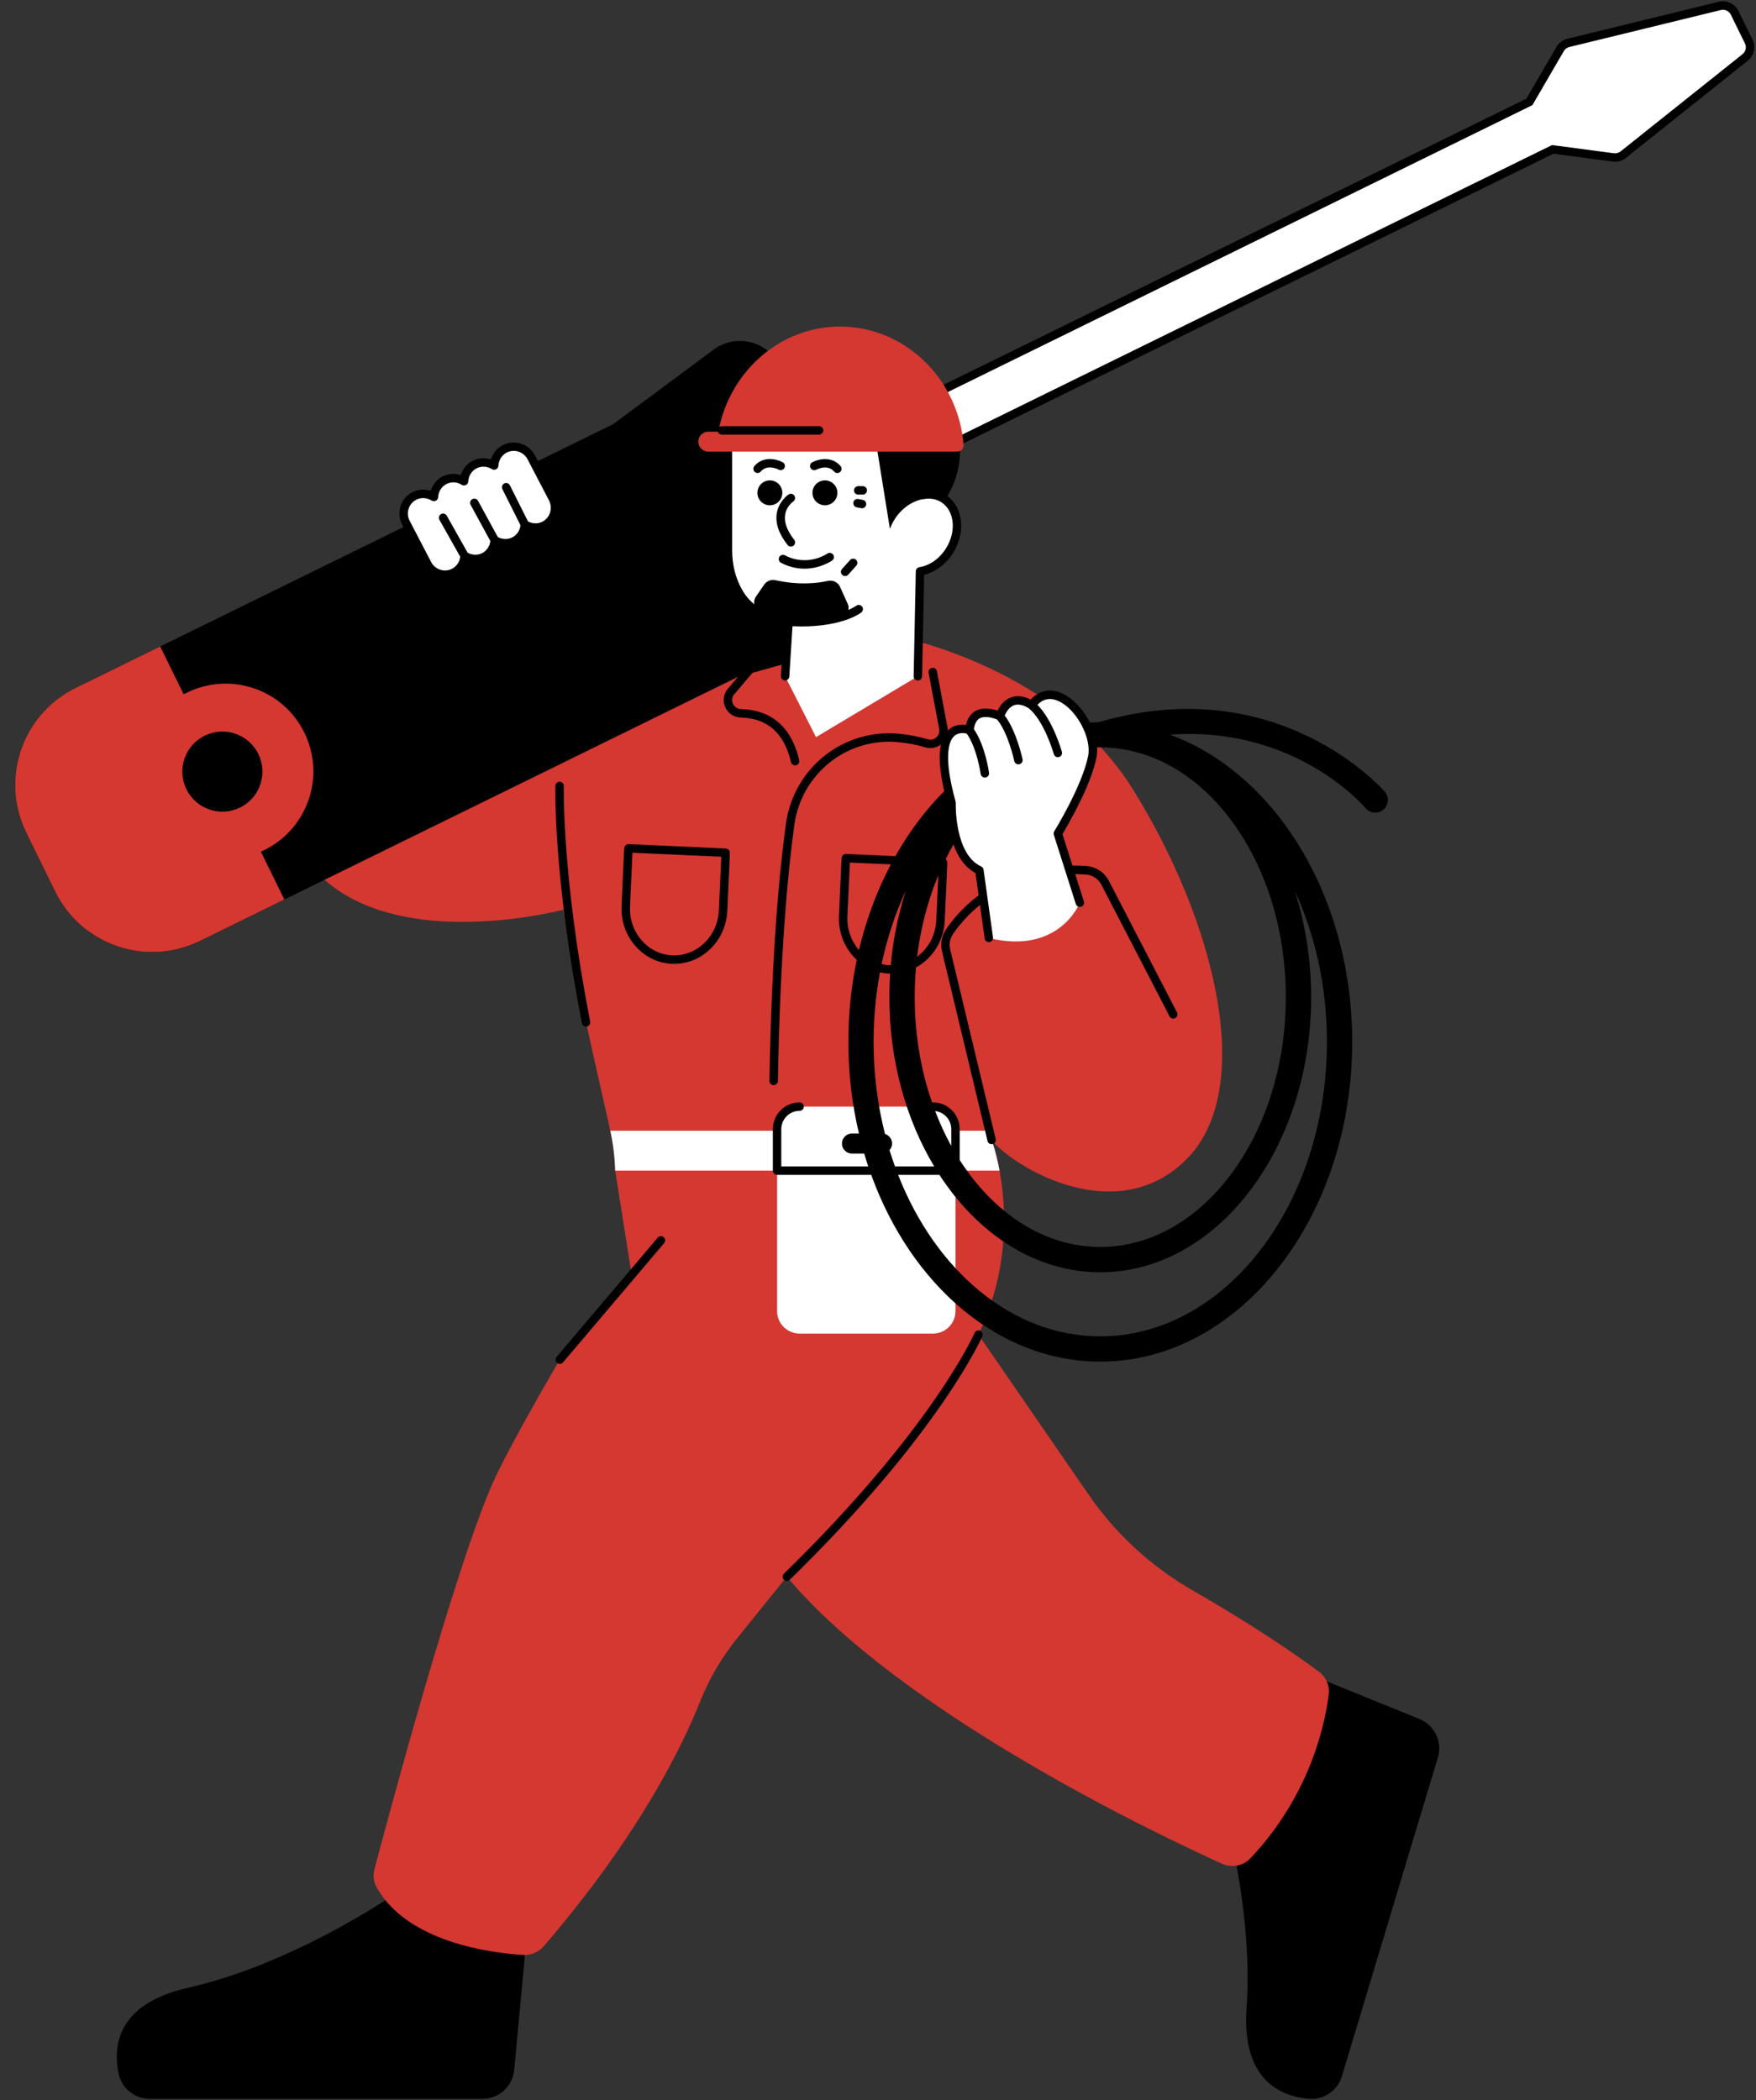 <?xml version="1.0" encoding="UTF-8" standalone="no"?><svg xmlns="http://www.w3.org/2000/svg" xmlns:xlink="http://www.w3.org/1999/xlink" fill="#000000" height="498.4" preserveAspectRatio="xMidYMid meet" version="1" viewBox="-3.6 -0.3 416.7 498.4" width="416.7" zoomAndPan="magnify"><rect x="-3.6" y="-0.3" width="416.7" height="498.4" fill="#333333" stroke="none"/><g id="change1_1"><path d="M120.87,464.69l-2.45,26.26c-0.36,3.88-3.62,6.85-7.52,6.85H31.94c-3.53,0-6.63-2.44-7.37-5.89 c-1.4-6.52-0.5-16.62,16.38-20.45c20.42-4.63,39.69-16.15,46.83-20.74c1.89-1.22,4.24-1.52,6.38-0.83l21.5,6.91 C119.04,457.89,121.2,461.17,120.87,464.69z M333.22,407.65l-24.44-9.92c-3.28-1.33-7.05-0.21-9.05,2.71l-12.82,18.6 c-1.28,1.85-1.67,4.18-1.05,6.35c2.34,8.17,7.81,29.94,6.35,50.82c-1.2,17.27,8.21,21.04,14.86,21.58c3.52,0.29,6.74-1.97,7.76-5.35 l22.77-75.61C338.74,413.09,336.83,409.11,333.22,407.65z" fill="inherit"/></g><g id="change2_1"><path d="M311.71,401.76c-0.85,7.02-4.35,23.88-18.59,38.96c-1.72,1.82-4.45,2.31-6.74,1.28 c-15.7-7.11-76.12-35.82-103.27-68.11l-11.82,14.65c-3.65,4.53-6.6,9.56-8.74,14.94c-4.21,10.58-14.55,31.93-37.17,58.15 c-1.21,1.4-3.03,2.14-4.89,2.02c-7.63-0.48-27.57-3-34.79-16.2c-0.68-1.25-0.81-2.72-0.45-4.1c3.07-11.64,18.69-70.14,27.88-91.25 c3.88-8.93,16.11-29.73,16.11-29.73l17.06-20.12l-3.92-24.74c-0.09-3.17-0.47-6.34-1.15-9.47c-0.05-0.23-0.1-0.46-0.15-0.69 c-3.81-16.63-9.07-40.22-10.98-51.76c0,0-52.31,13.96-65.13-19.4c-12.81-33.34,74.73-60.21,138.45-46.76 c0.09,0.02,0.18,0.04,0.27,0.05c2.49,0.39,42.52,6.97,61.53,37.52c19.62,31.53,29.49,71.49,12.47,88.08 c-13.8,13.46-32.56,5.68-41.51-0.81c-2.08-1.5-3.63-2.94-4.47-4.02c0.1,0.27,1.07,2.94,1.88,7.26c1.57,8.46,2.5,23.27-5.01,38.93 l26.21,38.05c6.37,9.25,14.78,16.97,24.58,22.62c8.82,5.08,20.22,12.05,30.02,19.33C311.07,397.68,311.96,399.7,311.71,401.76z" fill="#d43831"/></g><g id="change3_1"><path d="M410.53,13.33l-28.94,23.08c-0.66,0.52-1.5,0.76-2.33,0.65l-14.39-1.9L164.8,133.37l-5.54-11.28 l200.07-98.22l7.3-12.55c0.42-0.73,1.12-1.25,1.94-1.45l35.96-8.78c1.41-0.34,2.87,0.34,3.51,1.64l1.67,3.41l1.67,3.41 C412.02,10.86,411.67,12.43,410.53,13.33z" fill="#ffffff"/></g><g id="change1_2"><path d="M156.4,228.44c-0.18,0-0.36,0-0.55-0.01c-3.36-0.15-6.45-1.67-8.71-4.27c-2.25-2.59-3.4-5.94-3.24-9.44l0.58-12.93 c0.01-0.29,0.04-0.58,0.07-0.87c0.06-0.53,0.51-0.92,1.04-0.89l23.03,1.04c0.53,0.02,0.95,0.45,0.96,0.98c0,0.29,0,0.58-0.01,0.87 l-0.58,12.93C168.67,222.91,163.08,228.44,156.4,228.44z M146.48,202.07l-0.58,12.74c-0.14,2.99,0.84,5.84,2.75,8.04 c1.9,2.18,4.48,3.46,7.29,3.58c5.81,0.25,10.77-4.52,11.05-10.67l0.58-12.74L146.48,202.07z M207.99,230.77 c-0.18,0-0.36,0-0.55-0.01c-6.92-0.31-12.27-6.46-11.95-13.71l0.58-12.93c0.01-0.29,0.04-0.58,0.07-0.87 c0.06-0.53,0.52-0.91,1.04-0.89l23.04,1.04c0.53,0.02,0.95,0.46,0.96,0.98c0,0.29,0,0.58-0.01,0.87c0,0,0,0,0,0l-0.58,12.93 C220.26,225.24,214.66,230.77,207.99,230.77z M198.07,204.4l-0.58,12.74c-0.28,6.15,4.23,11.36,10.04,11.62 c5.81,0.26,10.77-4.52,11.05-10.67l0.58-12.74L198.07,204.4z M220.16,205.21L220.16,205.21L220.16,205.21z M412.28,9.11l-3.35-6.82 c-0.84-1.71-2.79-2.62-4.64-2.17L368.33,8.9c-1.08,0.26-2.01,0.96-2.57,1.92l-7.14,12.29l-167.86,82.41l-9.34-19.02 c-2.9-5.9-10.44-7.73-15.71-3.81l-23.74,17.63l0,0L14.36,162.97c-12.72,6.24-17.97,21.62-11.73,34.34l6.86,13.98 c6.24,12.72,21.62,17.97,34.34,11.73l127.61-62.65l0,0l28.47-8c6.33-1.78,9.49-8.86,6.6-14.76l-9.34-19.02l167.86-82.41l14.09,1.86 c1.09,0.15,2.22-0.17,3.09-0.86l28.94-23.08C412.64,12.93,413.12,10.82,412.28,9.11z M409.91,12.55l-28.94,23.08 c-0.44,0.35-1.01,0.51-1.58,0.44l-14.69-1.94L196.29,116.8l-2.33-4.74l-2.33-4.74l168.41-82.67l7.45-12.81 c0.28-0.49,0.76-0.85,1.31-0.98l35.96-8.78c0.95-0.23,1.95,0.24,2.37,1.11l3.35,6.82v0C410.91,10.87,410.67,11.94,409.91,12.55z" fill="inherit"/></g><g id="change2_2"><path d="M68.63,173.58L68.63,173.58c-5.06-10.32-17.53-14.57-27.85-9.51l-0.8,0.39l-5.57-11.34l-20.05,9.84 c-12.72,6.24-17.97,21.62-11.73,34.34l6.86,13.98c6.24,12.72,21.62,17.97,34.34,11.73l20.05-9.84l-5.57-11.34l0.8-0.39 C69.44,196.37,73.69,183.9,68.63,173.58z M53.36,191.35c-4.71,2.31-10.41,0.37-12.72-4.34c-2.31-4.71-0.37-10.41,4.34-12.72 c4.71-2.31,10.41-0.37,12.72,4.34S58.08,189.03,53.36,191.35z" fill="#d43831"/></g><g id="change3_2"><path d="M221.81,130.24c-1.73,2.85-4.43,4.65-7.09,5.05l-0.51,24.9l-24.17,14.45l-7.35-14.45l0.82-12.9 c-6.24,0-9.83-3.55-11.86-7.1c-1.71-2.99-2.51-6.43-2.51-9.88v-25.81l33.32-8.33l12.74,16.33l-0.1,4.74 c1.78-0.4,3.58-0.19,5.11,0.74C223.86,120.2,224.58,125.69,221.81,130.24z" fill="#ffffff"/></g><g id="change1_3"><path d="M222.67,130.76c-1.66,2.72-4.21,4.67-6.96,5.35l-0.5,24.1c-0.01,0.55-0.48,1.01-1.02,0.98c-0.55-0.01-0.99-0.47-0.98-1.02 l0.51-24.9c0.01-0.49,0.37-0.9,0.85-0.97c2.48-0.37,4.87-2.08,6.39-4.58c2.48-4.07,1.9-8.95-1.28-10.89 c-1.25-0.76-2.77-0.98-4.37-0.62c-0.06,0.01-0.13,0-0.19,0c-2.49,0.55-4.94,2.28-6.55,4.94c-0.41,0.67-0.73,1.36-0.99,2.05h0 l-3.98-24.72c0.26-0.08,0.52-0.14,0.79-0.21l-2.32-2.97l-31.93,7.98v25.02c0,3.42,0.82,6.67,2.38,9.38c2.19,3.82,5.71,5.92,11.1,6.6 c11.35,0.68,15.89-2.77,15.94-2.81c0.43-0.34,1.06-0.27,1.4,0.16s0.28,1.05-0.15,1.4c-0.18,0.15-4.26,3.34-14.25,3.34 c-0.67,0-1.38-0.02-2.1-0.05l-0.75,11.92c-0.03,0.53-0.47,0.94-1,0.94c-0.02,0-0.04,0-0.06,0c-0.55-0.04-0.97-0.51-0.94-1.06 l0.76-11.98c-5.56-0.89-9.28-3.28-11.68-7.47c-1.73-3.02-2.64-6.61-2.64-10.38v-25.81c0-0.46,0.31-0.86,0.76-0.97l33.32-8.33 c0.38-0.09,0.79,0.04,1.03,0.35l3.34,4.28c5.72-0.77,11.09,1.12,13.54,2.6c1.96,1.18,3.22,2.74,4.06,3.99 c0.02,1.83-0.17,4.65-1.39,7.8c-0.48,1.25-1.04,2.31-1.59,3.23C224.9,120.12,225.6,125.95,222.67,130.76z" fill="inherit"/></g><g id="change2_3"><path d="M225.06,105.26c0.07,0.87-0.61,1.61-1.47,1.61h-16.04h-41.18h-1.91c-1.3,0-2.36-1.06-2.36-2.36 c0-1.3,1.06-2.36,2.36-2.36h2.41c2.56-14.16,14.57-24.95,28.89-24.95c8.08,0,15.44,3.44,20.77,8.98 C221.31,91.17,224.47,97.85,225.06,105.26z" fill="#d43831"/></g><g id="change3_3"><path d="M223.14,277.51v33.33c0,2.96-2.4,5.35-5.35,5.35h-31.64c-2.96,0-5.35-2.4-5.35-5.35v-33.33h-38.42 c-0.09-3.17-0.47-6.34-1.15-9.47h39.57v-0.37c0-2.96,2.4-5.35,5.35-5.35h31.64c2.96,0,5.35,2.4,5.35,5.35v0.37h7.56l1.01,2.21 c0.1,0.27,1.07,2.94,1.88,7.26H223.14z" fill="#ffffff"/></g><g id="change1_4"><path d="M189.34,117.55c-0.49-1.56,0.37-3.22,1.93-3.71c1.56-0.49,3.22,0.37,3.71,1.93c0.49,1.56-0.37,3.22-1.93,3.71 C191.49,119.97,189.83,119.11,189.34,117.55z M181.91,115.77c-0.49-1.56-2.15-2.42-3.71-1.93c-1.56,0.49-2.42,2.15-1.93,3.71 c0.49,1.56,2.15,2.42,3.71,1.93C181.54,118.99,182.4,117.33,181.91,115.77z M176.82,145.03c3.14,1.48,9.28,3.26,18.85,1.48 c1.63-0.3,2.56-2.05,1.87-3.56l-1.79-3.96c-0.5-1.11-1.71-1.69-2.9-1.43c-2.39,0.54-6.79,1.08-12.45-0.17 c-1.01-0.22-2.05,0.19-2.64,1.03l-1.96,2.84C174.9,142.57,175.39,144.35,176.82,145.03z M182.66,131.49 c-0.49-0.26-1.09-0.06-1.35,0.43c-0.25,0.49-0.06,1.09,0.43,1.35c1.99,1.03,3.88,1.39,5.55,1.39c3.77,0,6.43-1.83,6.59-1.94 c0.45-0.32,0.56-0.94,0.24-1.39c-0.32-0.45-0.94-0.56-1.39-0.25C192.54,131.2,188.02,134.27,182.66,131.49z M184.63,118.72 c0.46-0.3,0.58-0.92,0.28-1.38c-0.3-0.46-0.92-0.59-1.38-0.29c-0.09,0.06-2.32,1.56-2.8,4.46c-0.38,2.35,0.48,4.88,2.56,7.52 c0.2,0.25,0.49,0.38,0.79,0.38c0.22,0,0.44-0.07,0.62-0.21c0.43-0.34,0.51-0.97,0.17-1.4c-1.71-2.17-2.44-4.17-2.16-5.94 C183.02,119.84,184.6,118.74,184.63,118.72z M200.05,117.08h1.09c0.55,0,1-0.45,1-1s-0.45-1-1-1h-1.09c-0.55,0-1,0.45-1,1 S199.5,117.08,200.05,117.08z M199.71,120.1l1.07,0.2c0.06,0.01,0.12,0.02,0.18,0.02c0.47,0,0.89-0.34,0.98-0.82 c0.1-0.54-0.26-1.07-0.8-1.17l-1.07-0.2c-0.54-0.1-1.06,0.26-1.17,0.8C198.81,119.48,199.17,120,199.71,120.1z M182.14,109.41 c-1.4-0.77-4.6-1.58-6.72,0.89c-0.36,0.42-0.31,1.05,0.11,1.41c0.19,0.16,0.42,0.24,0.65,0.24c0.28,0,0.56-0.12,0.76-0.35 c1.58-1.85,4.14-0.5,4.24-0.44c0.48,0.26,1.09,0.09,1.35-0.39C182.8,110.29,182.62,109.68,182.14,109.41z M196.28,136.15 c0.19,0.17,0.43,0.25,0.67,0.25c0.27,0,0.55-0.11,0.75-0.33l1.9-2.12c0.37-0.41,0.33-1.04-0.08-1.41c-0.41-0.37-1.04-0.33-1.41,0.08 l-1.9,2.12C195.83,135.15,195.87,135.78,196.28,136.15z M191.77,101.84c0-0.55-0.45-1-1-1h-23.08c-0.55,0-1,0.45-1,1s0.45,1,1,1 h23.08C191.32,102.84,191.77,102.39,191.77,101.84z M220.89,220.26c-1.03,1.53-1.38,3.43-0.95,5.21l10.8,45.01 c0.11,0.46,0.52,0.77,0.97,0.77c0.08,0,0.16-0.01,0.23-0.03c0.54-0.13,0.87-0.67,0.74-1.21l-10.8-45.01 c-0.3-1.24-0.06-2.56,0.66-3.62c3.19-4.71,12.64-15.51,31.59-14.14c1.52,0.11,2.92,1.05,3.64,2.44l16.16,31.21 c0.25,0.49,0.85,0.68,1.35,0.43c0.49-0.25,0.68-0.86,0.43-1.35l-16.16-31.21c-1.04-2.01-3.06-3.36-5.28-3.52 C234.31,203.8,224.27,215.26,220.89,220.26z M228.98,315.52c-0.51-0.22-1.1,0.02-1.31,0.52c-0.1,0.22-10.06,22.82-45.25,57.13 c-0.4,0.39-0.4,1.02-0.02,1.41c0.2,0.2,0.46,0.3,0.72,0.3c0.25,0,0.5-0.09,0.7-0.28c35.51-34.63,45.59-57.54,45.69-57.77 C229.72,316.32,229.49,315.74,228.98,315.52z M188.74,110.77c0.27,0.48,0.87,0.66,1.36,0.4c0.11-0.06,2.66-1.41,4.24,0.44 c0.2,0.23,0.48,0.35,0.76,0.35c0.23,0,0.46-0.08,0.65-0.24c0.42-0.36,0.47-0.99,0.11-1.41c-2.12-2.47-5.33-1.66-6.72-0.89 C188.65,109.68,188.48,110.28,188.74,110.77z M324.67,191.85c-0.56,0.48-1.25,0.71-1.93,0.71c-0.85,0-1.7-0.36-2.29-1.06 c-0.8-0.95-17.09-19.55-46.44-17.45c24.96,9.12,43.27,38.34,43.27,72.91c0,41.84-26.82,75.88-59.79,75.88 c-24.1,0-44.9-18.2-54.35-44.33H180.8c-0.55,0-1-0.45-1-1v-9.84c0-3.5,2.85-6.35,6.35-6.35c0.55,0,1,0.45,1,1s-0.45,1-1,1 c-2.4,0-4.35,1.95-4.35,4.35v8.84h20.63c-0.34-1-0.65-2.02-0.95-3.04h-2.91c-1.31,0-2.38-1.07-2.38-2.38c0-1.31,1.07-2.38,2.38-2.38 h1.66c-1.63-6.89-2.51-14.19-2.51-21.74c0-41.64,26.57-75.54,59.32-75.86c42.84-12.56,67.76,16.24,68.01,16.53 C326.1,188.89,325.94,190.78,324.67,191.85z M208.77,276.51h9.31c-6.65-11.08-10.63-25.02-10.63-40.15c0-8.97,1.39-17.52,3.91-25.3 c-4.86,10.5-7.66,22.78-7.66,35.9c0,7.63,0.96,14.98,2.71,21.86c0.97,0.3,1.68,1.2,1.68,2.26c0,0.6-0.23,1.15-0.61,1.57 C207.89,273.95,208.31,275.24,208.77,276.51z M303.62,211.05c2.52,7.79,3.91,16.34,3.91,25.31c0,36-22.45,65.28-50.04,65.28 c-15.28,0-28.98-9-38.17-23.13h-9.8c8.89,22.72,27.05,38.33,47.97,38.33c29.66,0,53.79-31.35,53.79-69.88 C311.28,233.83,308.48,221.55,303.62,211.05z M222.14,271.67v-4c0-2.22-1.68-4.04-3.83-4.3 C219.42,266.28,220.7,269.06,222.14,271.67z M257.5,177.07c-24.28,0-44.04,26.59-44.04,59.28c0,8.93,1.48,17.4,4.12,25 c0.07-0.02,0.14-0.04,0.21-0.04c3.5,0,6.35,2.85,6.35,6.35V275c8.08,12.62,20.03,20.63,33.35,20.63c24.28,0,44.04-26.59,44.04-59.28 C301.53,203.67,281.78,177.07,257.5,177.07z M130.2,186.26c0.02-0.55-0.42-1.01-0.97-1.03c-0.54-0.04-1.01,0.42-1.03,0.97 c-0.01,0.21-0.56,21.4,6.29,56.31c0.09,0.48,0.51,0.81,0.98,0.81c0.06,0,0.13-0.01,0.19-0.02c0.54-0.11,0.9-0.63,0.79-1.17 C129.66,207.46,130.2,186.47,130.2,186.26z M184.1,180.57c0.11,0.46,0.52,0.77,0.97,0.77c0.07,0,0.15-0.01,0.23-0.03 c0.54-0.12,0.87-0.66,0.75-1.2c-2.26-9.8-8.73-12-13.76-12.12c-0.88-0.02-1.62-0.51-1.97-1.29c-0.34-0.76-0.22-1.6,0.33-2.24 l8.5-10.03c0.36-0.42,0.31-1.05-0.12-1.41c-0.42-0.36-1.05-0.31-1.41,0.12l-8.5,10.03c-1.04,1.23-1.28,2.89-0.62,4.35 c0.67,1.49,2.1,2.44,3.75,2.48C178.53,170.15,182.52,173.71,184.1,180.57z M180,257.22c0.54,0,0.99-0.44,1-0.98 c0.52-30.61,2.4-49.92,3.89-60.74c1.68-12.21,12.53-20.85,24.7-19.67c2.19,0.21,4.35,0.63,6.42,1.24c1.39,0.41,2.86,0.07,3.93-0.9 c1.08-0.98,1.57-2.42,1.3-3.85l-2.51-13.31c-0.1-0.54-0.62-0.9-1.17-0.8c-0.54,0.1-0.9,0.63-0.8,1.17l2.51,13.31 c0.14,0.74-0.11,1.49-0.67,2c-0.56,0.51-1.3,0.68-2.03,0.46c-2.2-0.65-4.48-1.09-6.8-1.31c-13.25-1.29-25.05,8.11-26.87,21.39 c-1.5,10.87-3.39,30.27-3.91,60.98c-0.01,0.55,0.43,1.01,0.98,1.02C179.99,257.22,180,257.22,180,257.22z" fill="inherit"/></g><g id="change3_4"><path d="M255.6,179.34c-1.52,7.45-8.17,18.18-8.17,18.18l5.22,16.41c0,0-4.78,12.45-21.6,8.38l-2.24-16.05 c-7.08-3.25-6.61-16.05-6.61-16.05c-5.84-21.07,4.25-17.23,4.25-17.23c0.65-6.55,7.2-3.3,7.2-3.3c2.54-6.43,7.55-2.6,7.55-2.6 C247.05,159.22,257.12,171.9,255.6,179.34z" fill="#ffffff"/></g><g id="change1_5"><path d="M256.58,179.54c-1.39,6.81-6.83,16.06-8.06,18.11l5.08,15.97c0.17,0.53-0.12,1.09-0.65,1.26c-0.53,0.16-1.09-0.12-1.26-0.65 l-5.22-16.41c-0.09-0.28-0.05-0.58,0.1-0.83c0.07-0.11,6.58-10.67,8.04-17.85c0.88-4.33-2.81-11.18-7.06-13.08 c-1.9-0.85-3.57-0.54-4.97,0.91c3.67,3.68,5.72,10.83,5.81,11.15c0.15,0.53-0.16,1.08-0.69,1.23c-0.09,0.03-0.18,0.04-0.27,0.04 c-0.44,0-0.84-0.29-0.96-0.73c-0.02-0.08-2.24-7.82-5.89-10.82c-0.09-0.07-1.77-1.27-3.38-0.82c-0.96,0.27-1.76,1.1-2.39,2.48 c2.76,3.6,4.18,10.09,4.24,10.38c0.12,0.54-0.23,1.07-0.77,1.19c-0.07,0.02-0.14,0.02-0.21,0.02c-0.46,0-0.88-0.32-0.98-0.79 c-0.01-0.07-1.46-6.7-4.07-9.83c-0.87-0.38-2.87-1-4.15-0.29c-0.73,0.41-1.18,1.28-1.37,2.55c2.69,3.91,3.56,10.1,3.6,10.37 c0.07,0.55-0.31,1.05-0.86,1.12c-0.05,0.01-0.09,0.01-0.14,0.01c-0.49,0-0.92-0.36-0.99-0.87c-0.01-0.06-0.85-6.04-3.29-9.55 c-0.57-0.15-1.96-0.38-2.99,0.58c-1.18,1.09-2.71,4.56,0.33,15.53c0.03,0.1,0.04,0.2,0.04,0.3c0,0.12-0.36,12.18,6.03,15.11 c0.31,0.14,0.53,0.43,0.57,0.77l2.24,16.05c0.08,0.55-0.3,1.05-0.85,1.13c-0.05,0.01-0.09,0.01-0.14,0.01 c-0.49,0-0.92-0.36-0.99-0.86l-2.17-15.53c-6.74-3.63-6.73-15.03-6.7-16.59c-2.5-9.09-2.4-14.95,0.3-17.41 c1.38-1.26,3.04-1.31,4.14-1.16c0.36-1.57,1.12-2.68,2.27-3.32c1.78-0.98,3.98-0.49,5.22-0.06c0.88-1.76,2.07-2.86,3.55-3.27 c1.72-0.48,3.37,0.15,4.31,0.65c2.02-2.22,4.61-2.76,7.39-1.52C253.52,166.54,257.66,174.26,256.58,179.54z M152.47,293.43 l-23.99,28.29c-0.36,0.42-0.31,1.05,0.12,1.41c0.19,0.16,0.42,0.24,0.65,0.24c0.28,0,0.57-0.12,0.76-0.35L154,294.72 c0.36-0.42,0.31-1.05-0.12-1.41C153.46,292.96,152.83,293.01,152.47,293.43z" fill="inherit"/></g><g id="change3_5"><path d="M122.45,108.23l5.13,9.84c1.19,2.28,0.29,5.12-1.99,6.3c-1.53,0.8-3.3,0.64-4.66-0.23 c-0.07,1.61-0.96,3.15-2.49,3.95l0,0c-1.53,0.8-3.3,0.64-4.66-0.23c-0.07,1.61-0.96,3.15-2.49,3.95c-1.53,0.8-3.3,0.64-4.66-0.23 c-0.07,1.61-0.96,3.15-2.49,3.95c-2.28,1.19-5.12,0.29-6.3-1.99l-5.13-9.84c-1.19-2.28-0.29-5.12,1.99-6.3 c1.53-0.8,3.3-0.64,4.66,0.23c0.07-1.61,0.96-3.15,2.49-3.95c1.53-0.8,3.3-0.64,4.66,0.23c0.07-1.61,0.96-3.15,2.49-3.95l0,0 c1.53-0.8,3.3-0.64,4.66,0.23c0.07-1.61,0.96-3.15,2.49-3.95C118.42,105.06,121.26,105.96,122.45,108.23z" fill="#ffffff"/></g><g id="change1_6"><path d="M128.46,117.61l-5.13-9.84c-1.44-2.77-4.88-3.86-7.65-2.41c-1.35,0.7-2.34,1.94-2.78,3.38c-1.44-0.47-3.01-0.36-4.37,0.34 c-1.35,0.7-2.34,1.94-2.78,3.38c-1.44-0.47-3.02-0.36-4.37,0.34c-1.35,0.7-2.34,1.94-2.78,3.38c-1.44-0.47-3.02-0.36-4.37,0.34 c-2.77,1.44-3.86,4.88-2.41,7.65l5.13,9.84c1.01,1.94,2.99,3.05,5.04,3.05c0.88,0,1.78-0.21,2.61-0.64c1.35-0.7,2.34-1.94,2.78-3.38 c1.44,0.47,3.01,0.36,4.37-0.34c1.35-0.7,2.34-1.94,2.78-3.38c1.44,0.47,3.01,0.36,4.37-0.34c1.35-0.7,2.34-1.94,2.78-3.38 c1.44,0.47,3.01,0.36,4.37-0.34c1.34-0.7,2.33-1.88,2.79-3.33C129.29,120.49,129.16,118.95,128.46,117.61z M126.93,121.34 c-0.3,0.94-0.94,1.71-1.8,2.16c-1.07,0.56-2.36,0.52-3.44-0.06l-4.29-8.56c-0.25-0.49-0.85-0.69-1.34-0.45 c-0.49,0.25-0.69,0.85-0.45,1.34l4.3,8.58c-0.13,1.23-0.85,2.31-1.92,2.87c-1.08,0.56-2.38,0.52-3.46-0.07l-4.69-8.59 c-0.26-0.48-0.87-0.66-1.36-0.4c-0.48,0.26-0.66,0.87-0.4,1.36l4.68,8.57c-0.14,1.22-0.85,2.3-1.92,2.86 c-1.08,0.56-2.38,0.52-3.47-0.08l-4.95-8.78c-0.27-0.48-0.88-0.65-1.36-0.38c-0.48,0.27-0.65,0.88-0.38,1.36l4.93,8.75 c-0.14,1.22-0.85,2.29-1.92,2.85c-0.87,0.45-1.86,0.54-2.8,0.24c-0.94-0.3-1.71-0.94-2.16-1.8l-5.13-9.84 c-0.94-1.8-0.24-4.02,1.56-4.96c0.52-0.27,1.08-0.4,1.66-0.4c0.69,0,1.39,0.2,2.01,0.58c0.3,0.19,0.68,0.21,1,0.04 c0.32-0.16,0.52-0.49,0.54-0.84c0.06-1.32,0.81-2.51,1.95-3.11s2.55-0.53,3.66,0.18c0.3,0.19,0.68,0.21,1,0.04 c0.32-0.16,0.52-0.49,0.54-0.84c0.06-1.32,0.81-2.51,1.95-3.11c1.14-0.59,2.55-0.52,3.66,0.18c0.3,0.19,0.68,0.21,1,0.04 c0.32-0.16,0.52-0.49,0.54-0.84c0.06-1.32,0.81-2.51,1.95-3.11c0.87-0.45,1.86-0.54,2.8-0.24s1.71,0.94,2.16,1.8l5.13,9.84 C127.14,119.4,127.22,120.4,126.93,121.34z" fill="inherit"/></g></svg>